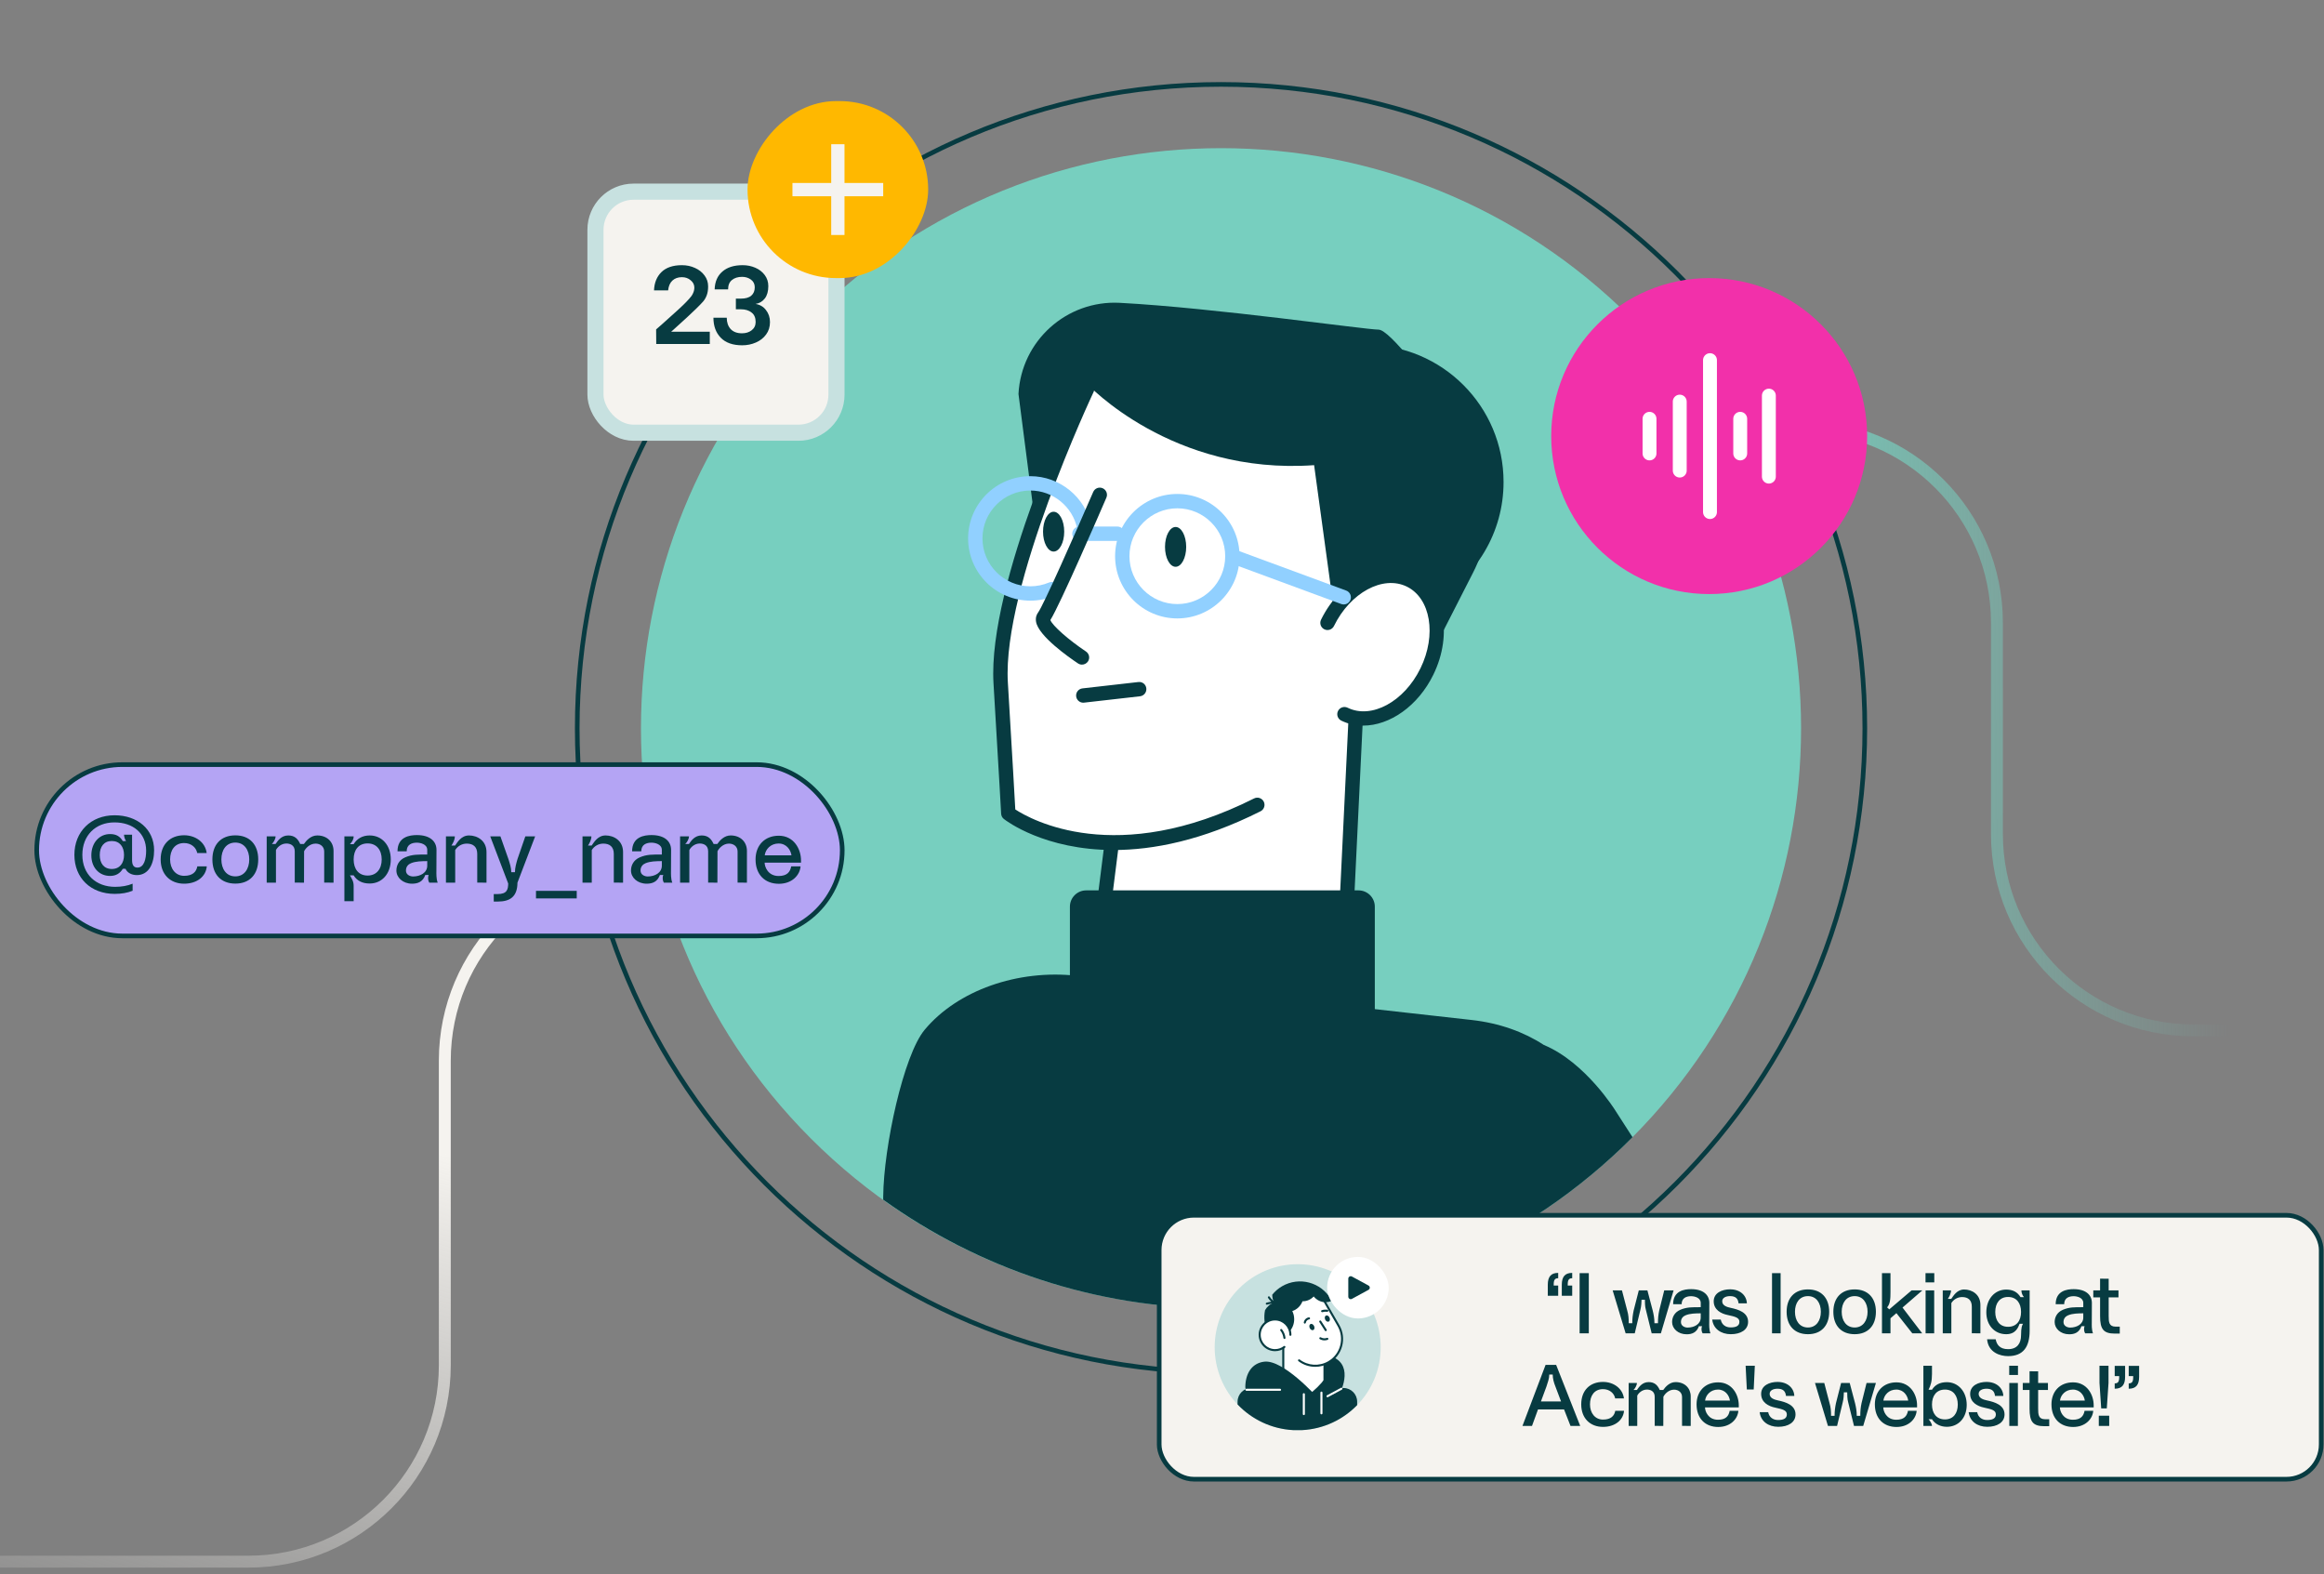 <svg fill="none" height="340" viewBox="0 0 502 340" width="502" xmlns="http://www.w3.org/2000/svg" xmlns:xlink="http://www.w3.org/1999/xlink"><rect x="0" y="0" width="502" height="340" fill="#808080" stroke="none"/><linearGradient id="a" gradientUnits="userSpaceOnUse" x1="100.418" x2="49.171" y1="203.703" y2="376.121"><stop offset=".248" stop-color="#f5f3ef"/><stop offset="1" stop-color="#f5f3ef" stop-opacity="0"/></linearGradient><linearGradient id="b" gradientUnits="userSpaceOnUse" x1="497.108" x2="327.832" y1="276.15" y2="277.739"><stop offset=".089" stop-color="#77cfbf" stop-opacity="0"/><stop offset=".7" stop-color="#77cfbf"/></linearGradient><path d="m0 337.29h53.655c23.43 0 42.425-18.994 42.425-42.424v-65.781c0-23.431 18.994-42.425 42.424-42.425h34.605" stroke="url(#a)" stroke-width="2.571"/><path d="m352.346 245.894c48.931-48.931 48.931-128.263 0-177.194-48.93-48.931-128.263-48.931-177.194 0-48.931 48.931-48.931 128.263 0 177.194s128.264 48.931 177.194 0z" fill="#77cfbf"/><path d="m263.75 18.23c76.803 0 139.065 62.261 139.065 139.065 0 76.803-62.262 139.064-139.065 139.064s-139.064-62.261-139.064-139.064c0-76.803 62.261-139.065 139.064-139.065z" stroke="#073b41"/><path d="m304.95 124.575c-7.059-3.617-11.743-1.358-14.437 1.169-.371.356-.727.726-1.068 1.118 2.963-15.301.792-26.936-6.485-34.641-6.326-6.696-16.703-10.378-30.015-10.647-9.986-.203-18.221 1.598-18.309 1.612-.246.058-.457.225-.566.45-.821 1.728-20.022 42.521-18.737 63.894 1.278 21.402 1.649 28.17 1.649 28.17.014.24.13.458.312.603.124.095 7.916 5.984 21.94 6.398l-2.31 18.287c-.029.247.051.494.225.675.225.24 3.646 3.544 15.28 3.544 8.199 0 20.487-1.641 38.614-7.168.334-.101.566-.399.581-.748l1.99-41.33c5.664.458 11.99-3.667 15.352-10.559 4.125-8.417 2.36-17.567-4.016-20.828z" fill="#fff"/><path d="m295.148 74.473c-7.153 0-13.718 2.534-18.845 6.761 19.455 5.425 33.777 23.798 33.777 45.643 0 .966-.037 1.918-.095 2.862 8.839-5.135 14.794-14.67 14.794-25.629.007-16.362-13.261-29.637-29.631-29.637z" fill="#073b41"/><path d="m289.891 144.556 18.112-.915 10.218-20.022c5.047-9.899 4.212-21.78-2.201-30.851-7.139-10.102-15.802-21.576-18.257-21.576-2.789 0-35.484-4.706-55.891-5.788-11.482-.603-21.271 8.214-21.874 19.688l3.116 24.155 11.706-26.348s18.294 19.761 49.036 17.568z" fill="#073b41"/><path d="m254.312 133.569c-7.415 0-13.443-6.028-13.443-13.443s6.028-13.442 13.443-13.442c7.414 0 13.442 6.027 13.442 13.442s-6.035 13.443-13.442 13.443zm0-23.784c-5.701 0-10.342 4.64-10.342 10.341s4.641 10.342 10.342 10.342 10.341-4.641 10.341-10.342-4.64-10.341-10.341-10.341z" fill="#91d0ff"/><path d="m233.997 151.77c-.778 0-1.453-.581-1.54-1.38-.095-.849.516-1.619 1.365-1.713l12.077-1.373c.879-.102 1.62.516 1.714 1.365.095.85-.515 1.62-1.365 1.714l-12.077 1.373c-.058.014-.116.014-.174.014z" fill="#073b41"/><path d="m290.42 154.245c5.933 2.898 13.907-1.227 17.814-9.223 3.908-7.996 2.266-16.819-3.66-19.724-5.933-2.898-13.907 1.227-17.814 9.223z" fill="#fff"/><path d="m294.456 156.719c-1.634 0-3.232-.349-4.728-1.075-.77-.378-1.089-1.307-.712-2.077.378-.77 1.307-1.089 2.077-.712 5.156 2.528 12.215-1.3 15.738-8.511 3.529-7.212 2.2-15.128-2.949-17.648-5.156-2.52-12.215 1.3-15.737 8.512-.378.77-1.3 1.089-2.077.712-.77-.378-1.09-1.308-.712-2.077 4.277-8.744 13.203-13.203 19.891-9.935 6.689 3.275 8.65 13.05 4.372 21.801-3.319 6.805-9.448 11.01-15.163 11.01z" fill="#073b41"/><path d="m241.352 116.827h-8.185c-.857 0-1.554-.697-1.554-1.554s.697-1.554 1.554-1.554h8.185c.857 0 1.554.697 1.554 1.554-.007.864-.697 1.554-1.554 1.554z" fill="#91d0ff"/><path d="m251.65 118.116c0 2.374 1.024 4.299 2.288 4.299s2.288-1.925 2.288-4.299c0-2.375-1.024-4.3-2.288-4.3s-2.288 1.925-2.288 4.3z" fill="#073b41"/><path d="m225.303 114.827c0 2.374 1.024 4.299 2.287 4.299 1.264 0 2.288-1.925 2.288-4.299 0-2.375-1.024-4.3-2.288-4.3-1.263 0-2.287 1.925-2.287 4.3z" fill="#073b41"/><path d="m290.256 130.549c-.182 0-.356-.029-.537-.094l-24.06-8.874c-.807-.298-1.213-1.191-.923-1.99.298-.806 1.191-1.213 1.99-.915l24.06 8.874c.806.298 1.213 1.191.922 1.99-.225.617-.82 1.009-1.452 1.009z" fill="#91d0ff"/><path d="m240.559 183.586c-14.917 0-23.189-6.289-23.719-6.703-.349-.276-.566-.69-.588-1.14 0-.007-.363-6.776-1.649-28.17-1.292-21.555 17.989-62.514 18.81-64.243.363-.777 1.292-1.104 2.069-.741.777.37 1.104 1.293.741 2.07-.196.414-19.761 41.969-18.519 62.732 1.046 17.422 1.482 25.149 1.605 27.43 3.348 2.193 21.838 12.578 51.584-2.375.77-.385 1.7-.073 2.085.69.385.762.072 1.699-.69 2.084-12.586 6.326-23.232 8.366-31.729 8.366z" fill="#073b41"/><path d="m290.809 198.796c-.029 0-.051 0-.073 0-.857-.043-1.518-.769-1.474-1.626l2.011-41.715c.044-.857.836-1.489 1.627-1.474.857.043 1.518.77 1.474 1.626l-2.011 41.715c-.051.828-.734 1.474-1.554 1.474z" fill="#073b41"/><path d="m237.754 202.64c-.066 0-.131-.008-.197-.015-.849-.109-1.452-.886-1.343-1.736l2.375-18.845c.109-.85.893-1.453 1.735-1.344.85.109 1.453.886 1.344 1.736l-2.375 18.846c-.102.784-.77 1.358-1.539 1.358z" fill="#073b41"/><path d="m222.562 129.729c-7.415 0-13.443-6.028-13.443-13.443s6.028-13.442 13.443-13.442c6.354 0 11.895 4.517 13.166 10.733.175.843-.37 1.664-1.205 1.831-.843.174-1.656-.371-1.83-1.206-.981-4.786-5.237-8.257-10.131-8.257-5.701 0-10.342 4.64-10.342 10.341s4.641 10.342 10.342 10.342c1.394 0 2.752-.276 4.023-.814.792-.334 1.699.037 2.033.828.335.792-.036 1.7-.827 2.034-1.656.697-3.421 1.053-5.229 1.053z" fill="#91d0ff"/><path d="m233.713 143.547c-.298 0-.596-.087-.857-.262-1.99-1.329-8.533-5.904-9.063-8.998-.16-.944.159-1.612.45-2.004 1.118-1.489 7.887-16.761 11.896-26.028.341-.785 1.249-1.148 2.04-.806.785.341 1.148 1.249.806 2.04-1.045 2.419-10.022 23.167-12.099 26.428.429 1.191 3.908 4.27 7.691 6.797.712.48.908 1.438.429 2.15-.298.436-.792.683-1.293.683z" fill="#073b41"/><path d="m293.454 233.424h-58.832c-1.939 0-3.515-1.576-3.515-3.515v-34.089c0-1.939 1.576-3.515 3.515-3.515h58.832c1.939 0 3.515 1.576 3.515 3.515v34.089c0 1.939-1.576 3.515-3.515 3.515z" fill="#073b41"/><path d="m348.945 239.88s-6.449-10.451-15.469-14.191c-4.263-2.789-9.579-4.72-15.563-5.389l-85.303-9.549c-12.811-1.431-25.803 3.166-32.884 11.67-4.553 5.469-8.845 25.244-8.947 36.014v.675c20.56 14.765 45.746 23.479 72.987 23.479 34.735 0 66.166-14.139 88.868-36.979-2.302-3.602-3.689-5.73-3.689-5.73z" fill="#073b41"/><rect fill="#f5f3ef" height="52.062" rx="8.228" stroke="#c7e1e0" stroke-width="3.481" width="52.062" x="128.625" y="41.396"/><rect fill="#ffb800" height="38.229" rx="19.114" transform="matrix(1 0 0 -1 161.471 60.062)" width="39.021"/><path d="m141.728 71.145c.448-.416.896-.808 1.344-1.176 2.848-2.528 4.56-4.104 5.136-4.728.096-.096.32-.336.672-.72.368-.384.64-.776.816-1.176.192-.4.288-.816.288-1.248 0-.608-.264-1.128-.792-1.56-.512-.448-1.144-.672-1.896-.672-.848 0-1.536.248-2.064.744-.512.48-.816 1.184-.912 2.112h-3.048c.064-1.648.6-2.968 1.608-3.96 1.024-.992 2.496-1.488 4.416-1.488 1.024 0 1.968.2 2.832.6.864.384 1.552.928 2.064 1.632.512.688.768 1.472.768 2.352 0 .768-.104 1.416-.312 1.944-.192.512-.448.952-.768 1.32-.304.352-.816.88-1.536 1.584-.992.976-2.664 2.52-5.016 4.632l-.36.312h8.352v2.64h-11.568zm15.256-2.52c0 1.008.28 1.824.84 2.448.576.608 1.392.912 2.448.912.832 0 1.528-.216 2.088-.648.576-.448.864-1.048.864-1.8 0-.912-.296-1.592-.888-2.04-.576-.464-1.344-.696-2.304-.696h-1.08v-2.304h1.08c1.008 0 1.76-.216 2.256-.648s.744-1.032.744-1.8c0-.704-.272-1.256-.816-1.656s-1.184-.6-1.92-.6c-.912 0-1.648.232-2.208.696-.544.448-.816 1.12-.816 2.016h-2.904c.048-1.648.6-2.928 1.656-3.84 1.056-.928 2.52-1.392 4.392-1.392.976 0 1.888.184 2.736.552s1.528.896 2.04 1.584.768 1.48.768 2.376c0 1.12-.248 2.008-.744 2.664s-1.168 1.056-2.016 1.2c.944.144 1.696.584 2.256 1.32.576.736.864 1.6.864 2.592 0 1.04-.28 1.936-.84 2.688-.544.752-1.28 1.328-2.208 1.728-.912.4-1.896.6-2.952.6-2.032 0-3.576-.544-4.632-1.632s-1.584-2.528-1.584-4.32z" fill="#073b41"/><path d="m190.779 39.519h2.868v19.604h-2.868z" fill="#f5f3ef" transform="matrix(0 1 -1 0 230.298 -151.26)"/><path d="m182.416 50.754h2.868v19.604h-2.868z" fill="#f5f3ef" transform="matrix(-1 0 0 -1 364.832 101.508)"/><rect fill="#f5f3ef" height="57" rx="7.5" width="251" x="250.395" y="262.477"/><path d="m267.631 303.654c-7.002-7.002-7.002-18.355 0-25.357s18.354-7.002 25.356 0 7.002 18.355 0 25.357-18.354 7.002-25.356 0z" fill="#c7e1e0"/><path d="m267.324 302.737c0-1.633 1.324-2.957 2.956-2.957h19.917c1.633 0 2.957 1.324 2.957 2.957v.745c-3.043 3.124-7.213 5.144-11.855 5.397h-1.98c-4.715-.257-8.942-2.337-11.997-5.546v-.596z" fill="#073b41"/><path d="m283.593 301.73h5.426s3.41-5.736-.31-8.217c-3.722-2.481-5.116 8.217-5.116 8.217z" fill="#073b41"/><path d="m281.651 301.12h1.333c.484 0 3.447-2.861 3.117-3.192v-10.358c0-2.458-1.992-4.45-4.45-4.45s-4.45 1.992-4.45 4.45v9.099c0 2.458 1.992 4.451 4.45 4.451z" fill="#fff"/><path d="m281.647 301.342h1.333c.578 0 3.009-2.385 3.316-3.124.065-.158.058-.271.023-.351v-10.297c0-2.576-2.096-4.672-4.672-4.672s-4.672 2.096-4.672 4.672v9.099c.001 2.577 2.097 4.673 4.672 4.673zm4.25-3.318c-.125.489-2.457 2.79-2.927 2.875l-1.323-.001c-2.331 0-4.228-1.896-4.228-4.227v-9.099c0-2.331 1.897-4.228 4.228-4.228s4.228 1.897 4.228 4.228v10.358c.001.032.008.065.022.094z" fill="#073b41"/><path d="m280.604 293.813c1.802 1.361 4.315 1.595 6.393.395 2.772-1.601 3.722-5.145 2.122-7.916l-3.11-5.387c-1.6-2.771-5.144-3.721-7.916-2.121-2.771 1.601-3.721 5.145-2.121 7.916z" fill="#fff"/><path d="m284.098 295.208c1.035 0 2.073-.267 3.01-.809 1.392-.803 2.387-2.101 2.803-3.653s.203-3.173-.601-4.565l-3.109-5.386c-.803-1.392-2.101-2.387-3.653-2.803-1.553-.416-3.174-.203-4.565.601-1.392.803-2.387 2.101-2.803 3.652-.416 1.553-.203 3.174.601 4.566.061.106.197.142.303.081s.142-.198.081-.304c-.744-1.288-.941-2.79-.557-4.228.386-1.438 1.307-2.64 2.596-3.384s2.79-.942 4.229-.557c1.437.386 2.639 1.307 3.384 2.596l3.109 5.386c.744 1.289.941 2.791.557 4.229-.386 1.437-1.307 2.64-2.596 3.384-1.943 1.122-4.358.973-6.148-.381-.098-.073-.237-.054-.311.044s-.054.237.044.311c1.068.809 2.343 1.22 3.626 1.22z" fill="#073b41"/><path d="m273.752 287.574c-.654-1.486-.798-3.09-.497-4.6.442-.775 1.132-1.366 1.957-1.622-.253-.509-.396-1.091-.405-1.709.581-.722 1.297-1.356 2.148-1.847 3.69-2.131 8.407-.866 10.536 2.822l.186.321c-.42.202-.882.315-1.371.315-1.009 0-1.912-.481-2.536-1.241-.612.641-1.442 1.036-2.356 1.036-.021 0-.042-.004-.063-.004-.4 1.024-1.21 1.81-2.205 2.117.26.525.408 1.125.408 1.763 0 2.053-1.527 3.718-3.41 3.718-.931 0-1.776-.408-2.392-1.069z" fill="#073b41"/><path d="m278.732 288.291c0-1.831-1.484-3.315-3.315-3.315s-3.315 1.484-3.315 3.315 1.484 3.315 3.315 3.315c.763 0 1.465-.258 2.025-.69z" fill="#fff"/><g fill="#073b41"><path d="m275.416 291.828c.79 0 1.537-.254 2.161-.737.096-.074.115-.214.04-.311s-.215-.115-.312-.04c-.545.421-1.198.644-1.889.644-1.705 0-3.094-1.387-3.094-3.093s1.388-3.094 3.094-3.094c1.705 0 3.094 1.387 3.094 3.094 0 .122.1.222.222.222.123 0 .223-.1.223-.222 0-1.951-1.587-3.538-3.538-3.538s-3.538 1.587-3.538 3.538c-.001 1.949 1.586 3.537 3.537 3.537z"/><path d="m286.248 285c.164.359.507.554.766.435.259-.118.335-.505.17-.864s-.508-.554-.766-.436c-.259.119-.335.506-.17.865z"/><path d="m282.912 286.828c.165.359.507.554.766.436.259-.119.335-.506.17-.865s-.508-.554-.766-.436c-.258.119-.335.507-.17.865z"/><path d="m286.099 289.494c.235 0 .469-.04.69-.121.116-.043.175-.17.132-.285-.042-.116-.17-.175-.285-.132-.429.158-.923.116-1.321-.111-.107-.061-.243-.024-.304.082s-.024.242.082.303c.307.175.656.264 1.006.264z"/><path d="m286.374 287.504c.04 0 .082-.011.119-.035.103-.067.133-.204.068-.307l-1.189-1.854c-.067-.103-.204-.133-.307-.067s-.133.203-.067.306l1.187 1.855c.044.067.116.102.189.102z"/><path d="m285.59 283.407c.022 0 .044-.003.066-.009.329-.101.683-.129 1.025-.08.122.015.234-.068.252-.188.017-.122-.068-.234-.188-.252-.406-.057-.828-.025-1.219.096-.118.036-.183.16-.148.277.029.095.117.156.212.156z"/><path d="m281.849 285.873c.111 0 .206-.082.221-.194.045-.357.36-.671.717-.714.121-.015.209-.126.193-.248-.014-.121-.126-.207-.247-.193-.558.069-1.033.541-1.104 1.099-.015.121.071.232.192.248.01.002.019.002.028.002z"/><path d="m277.451 289.188c.008 0 .016 0 .025-.001.121-.013.209-.124.196-.245-.074-.665-.332-1.294-.745-1.819-.076-.096-.215-.113-.312-.037s-.113.215-.037.312c.357.454.589 1.019.652 1.593.014.113.109.197.221.197z"/><path d="m273.639 281.792c.018 0 .036-.002.055-.007l.098-.025c.517-.132 1.103-.281 1.558-.131.11.037.23-.017.275-.125.045-.107-.001-.232-.105-.284-.503-.254-.944-.657-1.24-1.135-.064-.104-.201-.137-.305-.072s-.137.202-.072.306c.191.31.429.587.703.822-.323.035-.641.116-.923.189l-.097.025c-.118.03-.191.151-.161.27.024.101.114.167.214.167z"/><path d="m284.439 301.694s-7.238-8.082-11.34-7.6c-2.758.324-4.102 2.654-4.102 5.55 0 2.895 15.261 1.869 15.442 2.05z"/></g><path d="m269.249 300.389h7.249c.122 0 .222-.1.222-.222 0-.123-.1-.223-.222-.223h-7.248c-.122 0-.222.1-.222.223 0 .122.098.222.221.222z" fill="#fff"/><path d="m281.638 305.634c.123 0 .223-.1.223-.222v-4.288c0-.123-.1-.223-.223-.223-.122 0-.222.1-.222.223v4.288c.001.123.1.222.222.222z" fill="#fff"/><path d="m285.439 305.474c.123 0 .223-.099.223-.222v-4.472c0-.122-.1-.222-.223-.222-.122 0-.222.1-.222.222v4.472c.001.123.1.222.222.222z" fill="#fff"/><path d="m286.752 301.777c.036 0 .072-.008.105-.027l3.008-1.619c.108-.058.149-.193.09-.3-.058-.108-.193-.149-.3-.09l-3.008 1.619c-.108.058-.148.192-.09.3.04.075.116.117.195.117z" fill="#fff"/><rect fill="#fff" height="13.296" rx="6.648" width="13.296" x="286.673" y="271.468"/><path d="m295.604 277.648c.37.201.37.733 0 .934l-3.578 1.947c-.354.193-.786-.063-.786-.467v-3.894c0-.404.432-.66.786-.467z" fill="#073b41"/><path d="m336.58 274.922c-1.523 0-2.247.78-2.247 2.581v2.358h2.247v-2.209h-.966v-.26c0-.966.26-1.319.966-1.319zm3.026 0c-1.522 0-2.247.78-2.247 2.581v2.358h2.247v-2.209h-.965v-.26c0-.966.26-1.319.965-1.319zm1.601 13.055h1.987v-12.999h-1.987zm11.91 0 1.225-5.126c.186-.65.242-1.727.242-2.135h.724c0 .408 0 1.485.204 2.135l1.263 5.126h1.987l2.748-9.285h-2.024l-1.077 4.326c-.204.929-.278 1.746-.278 2.767h-.762c0-1.021-.167-1.894-.371-2.729l-1.151-4.364h-1.857l-1.115 4.364c-.185.928-.297 1.708-.297 2.729h-.761c0-1.021-.056-1.801-.316-2.692l-1.151-4.401h-2.006l2.804 9.285zm11.205.204c1.133 0 2.154-.353 2.656-1.746h.687c-.242.502-.112 1.207.111 1.542h1.69c-.316-.818-.26-1.857-.26-2.34l.019-4.234c0-1.69-1.263-2.971-3.937-2.971-1.43 0-3.881.334-3.881 3.249h1.838c0-1.355 1.04-1.727 2.043-1.727.705 0 2.08.297 2.08 1.449v.928c-1.913 0-2.99-.037-4.402.557-1.318.557-1.782 1.672-1.782 2.656 0 1.411 1.3 2.637 3.138 2.637zm.204-1.449c-.594 0-1.43-.334-1.43-1.188 0-.817.502-1.263 1.003-1.467.984-.409 2.117-.409 3.269-.427v.91c0 1.43-1.393 2.172-2.842 2.172zm9.342 1.43c2.173 0 3.733-.965 3.733-2.674 0-2.024-2.098-2.674-3.807-3.027-.78-.167-1.783-.483-1.783-1.411 0-.761.799-1.114 1.69-1.114 1.152 0 1.727.483 1.839 1.56h1.801c-.074-1.69-1.43-3.027-3.64-3.027-1.708 0-3.528.761-3.528 2.581 0 1.838 1.578 2.674 3.045 2.971 1.635.353 2.507.576 2.507 1.467 0 .929-.817 1.207-1.894 1.207-1.058 0-1.912-.557-2.135-1.69h-1.839c.223 1.987 1.894 3.157 4.011 3.157zm8.902-.185h1.857v-12.999h-1.857zm7.761.185c2.878 0 4.587-1.857 4.587-4.847 0-2.971-1.709-4.828-4.587-4.828-2.897 0-4.606 1.857-4.606 4.828 0 2.99 1.709 4.847 4.606 4.847zm0-1.448c-1.839 0-2.804-1.504-2.804-3.399 0-1.894.965-3.379 2.804-3.379 1.801 0 2.785 1.485 2.785 3.379 0 1.895-.984 3.399-2.785 3.399zm10.092 1.448c2.878 0 4.587-1.857 4.587-4.847 0-2.971-1.709-4.828-4.587-4.828-2.897 0-4.605 1.857-4.605 4.828 0 2.99 1.708 4.847 4.605 4.847zm0-1.448c-1.838 0-2.804-1.504-2.804-3.399 0-1.894.966-3.379 2.804-3.379 1.801 0 2.786 1.485 2.786 3.379 0 1.895-.985 3.399-2.786 3.399zm7.734 1.263v-3.25l1.281-1.114 3.436 4.364h2.135l-4.252-5.571 4.29-3.714h-2.322l-4.828 4.104-.464-.428c.668-.761.724-1.838.724-3.361v-4.029h-1.838v12.999zm7.567-11.012h1.895v-1.987h-1.895zm.019 11.012h1.857v-9.285h-1.857zm5.563 0v-6.537c.446-.743 1.3-1.3 2.322-1.3 1.3 0 2.098.669 2.098 2.061v5.757l1.857.019v-6.129c0-2.321-1.857-3.342-3.51-3.342-1.578 0-2.34 1.411-2.785 2.024h-.743c.279-.39.687-1.114.687-1.838h-1.783v9.285zm12.252 4.921c3.287 0 4.661-2.006 4.661-5.497v-8.709h-1.783c0 .612.279 1.151.558 1.467h-.743c-.65-1.059-1.597-1.635-3.101-1.635-2.47 0-4.29 2.043-4.29 4.903 0 2.841 1.82 4.735 4.29 4.735 2.079 0 2.599-1.485 2.896-2.247h.743c-.185.26-.427.762-.427 2.452 0 1.801-.854 3.026-2.804 3.026-1.801 0-2.47-1.002-2.674-2.135h-1.857c.26 2.878 2.841 3.64 4.531 3.64zm0-6.333c-1.801 0-2.767-1.318-2.767-3.212 0-1.895.966-3.232 2.767-3.232 1.839 0 2.804 1.337 2.804 3.232 0 1.894-.965 3.212-2.804 3.212zm13.199 1.616c1.133 0 2.154-.353 2.656-1.746h.687c-.242.502-.112 1.207.111 1.542h1.69c-.316-.818-.26-1.857-.26-2.34l.019-4.234c0-1.69-1.263-2.971-3.937-2.971-1.43 0-3.881.334-3.881 3.249h1.838c0-1.355 1.04-1.727 2.043-1.727.705 0 2.08.297 2.08 1.449v.928c-1.913 0-2.99-.037-4.401.557-1.319.557-1.783 1.672-1.783 2.656 0 1.411 1.3 2.637 3.138 2.637zm.204-1.449c-.594 0-1.429-.334-1.429-1.188 0-.817.501-1.263 1.002-1.467.985-.409 2.117-.409 3.269-.427v.91c0 1.43-1.393 2.172-2.842 2.172zm10.724 1.3v-1.504h-.891c-1.448 0-1.504-1.021-1.504-2.284v-4.03h2.117v-1.522h-2.117v-2.507l-1.857-.019v2.526h-1.467v1.522h1.467v4.03c0 2.86.743 3.788 3.231 3.788zm-126.963 19.945 1.3-3.566h5.627l1.393 3.566h2.098l-5.2-13.185h-2.284l-4.995 13.185zm3.12-8.505c.278-.855.613-1.728.613-2.6h.743c0 .872.241 1.745.594 2.618l1.207 3.194h-4.346zm12.213 8.709c2.637 0 4.382-1.486 4.549-3.473h-1.894c-.204 1.096-.928 1.894-2.655 1.894-1.69 0-2.804-1.392-2.804-3.287 0-1.894.965-3.286 2.804-3.286 1.392 0 2.414.854 2.637 2.005h1.894c-.279-2.173-2.247-3.565-4.531-3.565-2.804 0-4.698 1.82-4.698 4.846 0 3.046 1.968 4.866 4.698 4.866zm15.686-9.675c-1.263 0-2.154.966-2.674 1.708h-.743c-.446-.965-1.058-1.708-2.395-1.708-1.393 0-2.099 1.058-2.544 1.708h-.743c.297-.26.743-.965.743-1.522h-1.783v9.285h1.857v-6.537c.241-.52 1.021-1.319 2.08-1.319.687 0 1.689.279 1.689 1.56v6.277l1.857.019.019-6.296c.26-.557 1.114-1.541 2.303-1.541.928 0 1.727.576 1.727 1.578v6.24l1.875.019v-6.37c0-1.764-1.262-3.101-3.268-3.101zm9.212 9.693c2.637 0 4.216-1.727 4.346-3.491h-1.876c-.204 1.096-.799 1.932-2.526 1.932-2.154 0-2.804-1.876-2.804-2.675h7.298v-.445c0-2.284-1.429-4.958-4.456-4.958-2.823 0-4.661 1.931-4.661 4.753 0 3.046 1.875 4.884 4.679 4.884zm-2.841-5.701c.149-1.225 1.207-2.377 2.785-2.377 1.597 0 2.433 1.3 2.582 2.377zm10.502-2.395.242-5.125h-1.987l.26 5.125zm5.301 8.059c2.173 0 3.732-.965 3.732-2.674 0-2.024-2.098-2.674-3.806-3.027-.78-.167-1.783-.483-1.783-1.411 0-.761.798-1.114 1.69-1.114 1.151 0 1.727.483 1.838 1.56h1.801c-.074-1.69-1.429-3.027-3.639-3.027-1.709 0-3.529.761-3.529 2.581 0 1.838 1.579 2.674 3.046 2.971 1.634.353 2.507.576 2.507 1.467 0 .929-.817 1.207-1.894 1.207-1.059 0-1.913-.557-2.136-1.69h-1.838c.223 1.987 1.894 3.157 4.011 3.157zm12.708-.185 1.226-5.126c.186-.65.241-1.727.241-2.135h.725c0 .408 0 1.485.204 2.135l1.263 5.126h1.987l2.748-9.285h-2.024l-1.077 4.326c-.204.929-.279 1.746-.279 2.767h-.761c0-1.021-.167-1.894-.371-2.729l-1.152-4.364h-1.857l-1.114 4.364c-.186.928-.297 1.708-.297 2.729h-.761c0-1.021-.056-1.801-.316-2.692l-1.151-4.401h-2.006l2.804 9.285zm12.841.222c2.637 0 4.216-1.727 4.346-3.491h-1.876c-.204 1.096-.799 1.932-2.526 1.932-2.154 0-2.804-1.876-2.804-2.675h7.298v-.445c0-2.284-1.429-4.958-4.456-4.958-2.823 0-4.661 1.931-4.661 4.753 0 3.046 1.875 4.884 4.679 4.884zm-2.841-5.701c.149-1.225 1.207-2.377 2.785-2.377 1.597 0 2.433 1.3 2.582 2.377zm13.715 5.664c2.47 0 4.289-1.894 4.289-4.735 0-2.86-1.819-4.903-4.289-4.903-1.504 0-2.563.576-3.213 1.635h-.743c.465-.929.743-1.802.743-3.399v-1.782h-1.857v12.999h1.857c0-.483-.483-1.189-.743-1.449h.743c.65 1.059 1.876 1.634 3.213 1.634zm-.409-1.597c-1.838 0-2.804-1.318-2.804-3.212 0-1.895.966-3.232 2.804-3.232 1.802 0 2.767 1.337 2.767 3.232 0 1.894-.965 3.212-2.767 3.212zm9.134 1.597c2.173 0 3.733-.965 3.733-2.674 0-2.024-2.099-2.674-3.807-3.027-.78-.167-1.783-.483-1.783-1.411 0-.761.799-1.114 1.69-1.114 1.151 0 1.727.483 1.839 1.56h1.801c-.074-1.69-1.43-3.027-3.64-3.027-1.708 0-3.528.761-3.528 2.581 0 1.838 1.578 2.674 3.045 2.971 1.634.353 2.507.576 2.507 1.467 0 .929-.817 1.207-1.894 1.207-1.058 0-1.913-.557-2.135-1.69h-1.839c.223 1.987 1.894 3.157 4.011 3.157zm4.742-11.197h1.894v-1.987h-1.894zm.019 11.012h1.857v-9.285h-1.857zm8.627.055v-1.504h-.891c-1.449 0-1.504-1.021-1.504-2.284v-4.03h2.117v-1.522h-2.117v-2.507l-1.857-.019v2.526h-1.467v1.522h1.467v4.03c0 2.86.742 3.788 3.231 3.788zm5.161.167c2.637 0 4.216-1.727 4.346-3.491h-1.876c-.204 1.096-.798 1.932-2.525 1.932-2.154 0-2.804-1.876-2.804-2.675h7.298v-.445c0-2.284-1.43-4.958-4.457-4.958-2.823 0-4.661 1.931-4.661 4.753 0 3.046 1.875 4.884 4.679 4.884zm-2.841-5.701c.149-1.225 1.207-2.377 2.786-2.377 1.597 0 2.432 1.3 2.581 2.377zm8.534-3.806.371 5.496h1.207l.372-5.496v-3.714h-1.95zm2.098 9.285v-2.21h-2.247v2.21zm1.19-8.041c1.523 0 2.247-.78 2.247-2.581v-2.359h-2.247v2.21h.966v.26c0 .966-.26 1.318-.966 1.318zm3.027 0c1.523 0 2.247-.78 2.247-2.581v-2.359h-2.247v2.21h.966v.26c0 .966-.26 1.318-.966 1.318z" fill="#073b41"/><rect height="57" rx="7.5" stroke="#073b41" width="251" x="250.395" y="262.477"/><path d="m357.146 92.055h31.78c23.43 0 42.424 18.994 42.424 42.424v45.637c0 23.43 18.994 42.424 42.425 42.424h13.507" stroke="url(#b)" stroke-width="2.571"/><circle cx="369.194" cy="94.185" fill="#f230aa" r="34.122"/><path d="m356.307 90.453v7.479" stroke="#fff" stroke-linecap="round" stroke-width="3"/><path d="m375.9 90.453v7.479" stroke="#fff" stroke-linecap="round" stroke-width="3"/><path d="m382.088 85.445v17.496" stroke="#fff" stroke-linecap="round" stroke-width="3"/><path d="m362.838 86.742v14.894" stroke="#fff" stroke-linecap="round" stroke-width="3"/><path d="m369.369 77.785v32.811" stroke="#fff" stroke-linecap="round" stroke-width="3"/><rect fill="#b4a4f4" height="37" rx="18.5" width="174" x="7.928" y="165.141"/><path d="m24.808 193.061c1.44 0 2.72-.22 3.84-.68v-1.52c-1.12.46-2.38.68-3.78.68-4.12 0-7.08-2.68-7.08-6.92 0-4.16 2.82-7 6.94-7 3.98 0 6.84 2.34 6.84 6.1 0 1.8-.44 3.66-1.88 3.66-.78 0-1.16-.52-1.16-1.62v-5.48h-1.74c0 .46.24 1.1.44 1.38h-.7c-.6-.98-1.36-1.52-2.76-1.52-2.32 0-4.04 1.9-4.04 4.6 0 2.66 1.72 4.44 4.04 4.44 1.26 0 2.16-.54 2.76-1.54h.58c.36.84 1.32 1.36 2.44 1.36 2.6 0 3.74-2.48 3.74-5.36 0-4.56-3.64-7.56-8.54-7.56-5.1 0-8.68 3.54-8.68 8.54s3.52 8.44 8.74 8.44zm-.66-5.38c-1.72 0-2.6-1.24-2.6-3.02s.9-3.02 2.6-3.02c1.72 0 2.64 1.24 2.64 3.02s-.92 3.02-2.64 3.02zm15.616 3.18c2.84 0 4.72-1.6 4.9-3.74h-2.04c-.22 1.18-1 2.04-2.86 2.04-1.82 0-3.02-1.5-3.02-3.54s1.04-3.54 3.02-3.54c1.5 0 2.6.92 2.84 2.16h2.04c-.3-2.34-2.42-3.84-4.88-3.84-3.02 0-5.06 1.96-5.06 5.22 0 3.28 2.12 5.24 5.06 5.24zm11.074-.02c3.1 0 4.94-2 4.94-5.22 0-3.2-1.84-5.2-4.94-5.2-3.12 0-4.96 2-4.96 5.2 0 3.22 1.84 5.22 4.96 5.22zm0-1.56c-1.98 0-3.02-1.62-3.02-3.66s1.04-3.64 3.02-3.64c1.94 0 3 1.6 3 3.64s-1.06 3.66-3 3.66zm17.69-8.84c-1.36 0-2.32 1.04-2.88 1.84h-.8c-.48-1.04-1.14-1.84-2.58-1.84-1.5 0-2.26 1.14-2.74 1.84h-.8c.32-.28.8-1.04.8-1.64h-1.92v10h2v-7.04c.26-.56 1.1-1.42 2.24-1.42.74 0 1.82.3 1.82 1.68v6.76l2 .02.02-6.78c.28-.6 1.2-1.66 2.48-1.66 1 0 1.86.62 1.86 1.7v6.72l2.02.02v-6.86c0-1.9-1.36-3.34-3.52-3.34zm7.862 14.2v-3.34c0-.98-.44-1.58-.8-2.24h.8c.7 1.14 1.84 1.76 3.46 1.76 2.66 0 4.56-2.12 4.56-5.2 0-3.06-1.9-5.18-4.56-5.18-1.62 0-2.76.74-3.46 1.88h-.8c.42-.44.8-.96.8-1.68h-2v14zm3.02-5.54c-1.98 0-3.02-1.44-3.02-3.48s1.04-3.46 3.02-3.46c1.94 0 3.04 1.42 3.04 3.46s-1.1 3.48-3.04 3.48zm9.597 1.76c1.22 0 2.32-.38 2.86-1.88h.74c-.26.54-.12 1.3.12 1.66h1.82c-.34-.88-.28-2-.28-2.52l.02-4.56c0-1.82-1.36-3.2-4.24-3.2-1.54 0-4.18.36-4.18 3.5h1.98c0-1.46 1.12-1.86 2.2-1.86.76 0 2.24.32 2.24 1.56v1c-2.06 0-3.22-.04-4.74.6-1.42.6-1.92 1.8-1.92 2.86 0 1.52 1.4 2.84 3.38 2.84zm.22-1.56c-.64 0-1.54-.36-1.54-1.28 0-.88.54-1.36 1.08-1.58 1.06-.44 2.28-.44 3.52-.46v.98c0 1.54-1.5 2.34-3.06 2.34zm9.101 1.34v-7.04c.48-.8 1.4-1.4 2.5-1.4 1.4 0 2.26.72 2.26 2.22v6.2l2 .02v-6.6c0-2.5-2-3.6-3.78-3.6-1.7 0-2.52 1.52-3 2.18h-.8c.3-.42.74-1.2.74-1.98h-1.92v10zm12.107-2.26c0-.94-.3-1.86-.6-2.8l-1.74-4.94h-2.2l3.88 10.18c-.02 1.28-.24 2.28-2.28 2.28h-.84v1.62h.84c2.66 0 4.26-1.02 4.28-4.08l3.82-10h-2.12l-1.68 4.86c-.28.96-.56 1.92-.56 2.88zm14.144 5.66v-1.64h-8.8v1.64zm3.248-3.4v-7.04c.48-.8 1.4-1.4 2.5-1.4 1.4 0 2.26.72 2.26 2.22v6.2l2 .02v-6.6c0-2.5-2-3.6-3.78-3.6-1.7 0-2.52 1.52-3 2.18h-.8c.3-.42.74-1.2.74-1.98h-1.92v10zm11.855.22c1.22 0 2.32-.38 2.86-1.88h.74c-.26.54-.12 1.3.12 1.66h1.82c-.34-.88-.28-2-.28-2.52l.02-4.56c0-1.82-1.36-3.2-4.24-3.2-1.54 0-4.18.36-4.18 3.5h1.98c0-1.46 1.12-1.86 2.2-1.86.76 0 2.24.32 2.24 1.56v1c-2.06 0-3.22-.04-4.74.6-1.42.6-1.92 1.8-1.92 2.86 0 1.52 1.4 2.84 3.38 2.84zm.22-1.56c-.64 0-1.54-.36-1.54-1.28 0-.88.54-1.36 1.08-1.58 1.06-.44 2.28-.44 3.52-.46v.98c0 1.54-1.5 2.34-3.06 2.34zm17.922-8.86c-1.36 0-2.32 1.04-2.88 1.84h-.8c-.48-1.04-1.14-1.84-2.58-1.84-1.5 0-2.26 1.14-2.74 1.84h-.8c.32-.28.8-1.04.8-1.64h-1.92v10h2v-7.04c.26-.56 1.1-1.42 2.24-1.42.74 0 1.82.3 1.82 1.68v6.76l2 .02.02-6.78c.28-.6 1.2-1.66 2.48-1.66 1 0 1.86.62 1.86 1.7v6.72l2.02.02v-6.86c0-1.9-1.36-3.34-3.52-3.34zm10.421 10.44c2.84 0 4.54-1.86 4.68-3.76h-2.02c-.22 1.18-.86 2.08-2.72 2.08-2.32 0-3.02-2.02-3.02-2.88h7.86v-.48c0-2.46-1.54-5.34-4.8-5.34-3.04 0-5.02 2.08-5.02 5.12 0 3.28 2.02 5.26 5.04 5.26zm-3.06-6.14c.16-1.32 1.3-2.56 3-2.56 1.72 0 2.62 1.4 2.78 2.56z" fill="#073b41"/><rect height="37" rx="18.5" stroke="#073b41" width="174" x="7.928" y="165.141"/></svg>